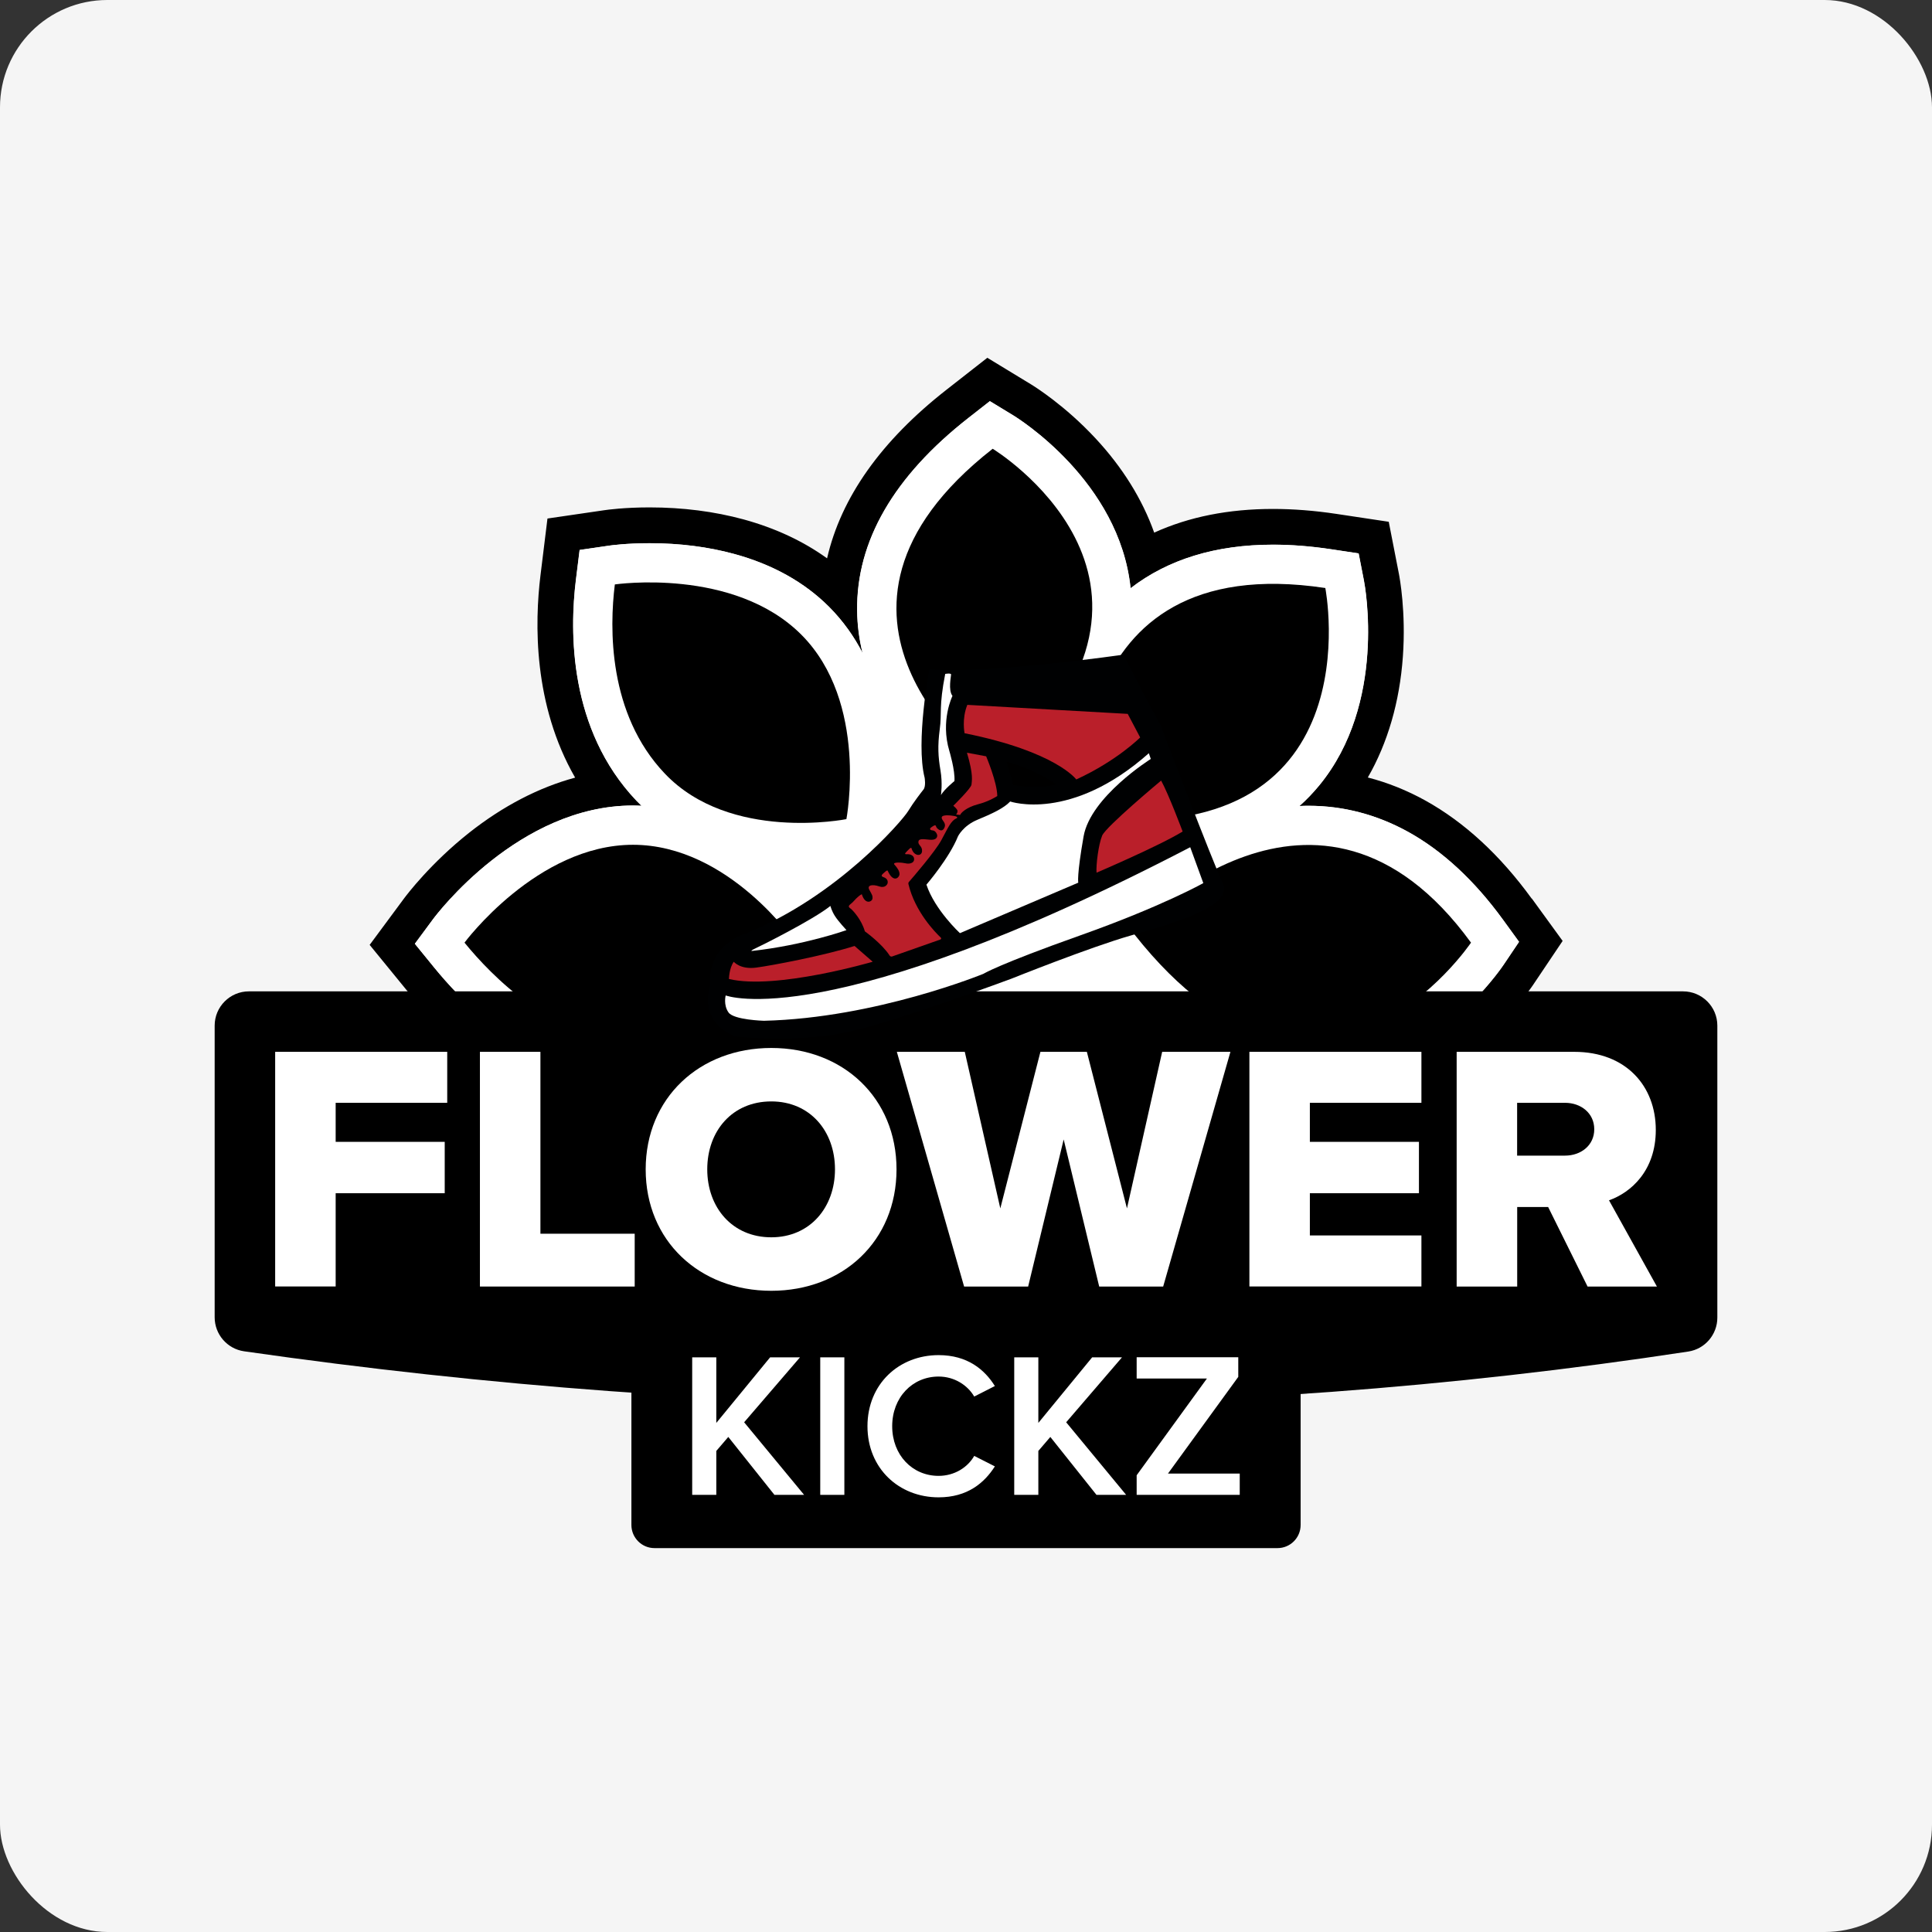<svg xmlns="http://www.w3.org/2000/svg" fill="none" viewBox="0 0 54 54" height="54" width="54">
<rect x="0" y="0" width="54" height="54" fill="#333333" stroke="none"/>
<rect fill="#F5F5F5" rx="3" height="54" width="54"></rect>
<path fill="black" d="M42.811 25.116C41.929 23.9 40.928 22.979 39.839 22.375C39.322 22.089 38.784 21.873 38.231 21.731C38.786 20.767 39.122 19.615 39.211 18.348C39.3 17.101 39.12 16.14 39.099 16.035L38.816 14.584L37.355 14.364C36.739 14.271 36.143 14.225 35.581 14.225C34.342 14.225 33.232 14.445 32.26 14.887C31.929 13.956 31.374 13.061 30.617 12.249C29.763 11.331 28.925 10.81 28.834 10.753L27.596 10L26.455 10.893C24.626 12.324 23.508 13.904 23.117 15.606C22.448 15.123 21.666 14.76 20.785 14.518C19.97 14.296 19.084 14.182 18.155 14.182C17.454 14.182 16.97 14.248 16.881 14.262L15.302 14.493L15.107 16.077C14.943 17.407 14.902 19.695 16.075 21.735C15.066 22.007 14.064 22.525 13.117 23.272C12.037 24.126 11.375 25.004 11.302 25.1L10.332 26.41L11.362 27.671C11.943 28.381 12.864 29.353 14.066 30.093C14.067 30.091 14.067 30.093 14.067 30.093C15.069 30.709 16.265 31.161 17.612 31.161C19.166 31.161 20.691 30.609 22.042 29.561C21.695 29.577 21.344 29.595 20.992 29.613C20.639 29.632 20.285 29.65 19.931 29.672C19.253 29.967 18.477 30.163 17.614 30.163C17.078 30.163 16.568 30.076 16.085 29.928H16.084C14.276 29.373 12.887 27.961 12.136 27.04L11.597 26.378L12.104 25.692C12.201 25.562 14.498 22.514 17.696 22.514C17.776 22.514 17.854 22.518 17.933 22.521C17.885 22.475 17.837 22.427 17.79 22.379C15.9 20.389 15.92 17.654 16.1 16.2L16.203 15.371L17.03 15.25C17.078 15.243 17.514 15.182 18.159 15.182C18.999 15.182 19.796 15.284 20.524 15.483C21.595 15.775 22.487 16.273 23.175 16.962C23.57 17.359 23.877 17.796 24.111 18.252C24.019 17.876 23.964 17.48 23.96 17.065C23.935 15.125 24.983 13.314 27.071 11.68L27.669 11.212L28.318 11.607C28.439 11.68 31.292 13.445 31.602 16.44C32.65 15.632 33.984 15.223 35.583 15.223C36.095 15.223 36.643 15.266 37.209 15.351L37.976 15.467L38.124 16.227C38.151 16.366 38.766 19.651 36.875 21.952C36.704 22.16 36.519 22.352 36.321 22.528C36.405 22.523 36.488 22.521 36.576 22.521C37.547 22.521 38.485 22.767 39.361 23.251C40.32 23.781 41.211 24.607 42.009 25.703L42.461 26.324L42.032 26.961C41.966 27.061 40.772 28.807 38.805 29.686C38.138 29.985 37.382 30.184 36.549 30.184C35.568 30.184 34.611 29.912 33.677 29.371C33.6 29.367 33.524 29.365 33.447 29.362C33.298 29.357 33.148 29.353 33 29.348H32.993C32.769 29.342 32.547 29.337 32.328 29.333C32.313 29.332 32.301 29.332 32.287 29.332C32.155 29.33 32.047 29.328 31.917 29.326C33.383 30.558 34.917 31.179 36.547 31.179C37.916 31.179 39.282 30.716 40.539 29.834C40.736 29.695 40.93 29.545 41.124 29.387C42.176 28.513 42.794 27.614 42.859 27.515L43.676 26.299L42.815 25.114L42.811 25.116Z"></path>
<path fill="white" d="M42.453 26.324L42.025 26.961C41.959 27.061 40.765 28.806 38.798 29.686C37.038 29.541 35.294 29.429 33.671 29.37C33.595 29.367 33.518 29.365 33.442 29.362C33.292 29.356 33.143 29.351 32.995 29.347H32.988C32.764 29.34 32.541 29.337 32.322 29.333C32.308 29.331 32.296 29.331 32.281 29.331C31.885 29.324 31.498 29.322 31.123 29.324C28.254 29.338 25.22 29.41 22.038 29.561C21.691 29.577 21.34 29.595 20.988 29.613C20.636 29.63 20.284 29.65 19.927 29.671C18.668 29.742 17.386 29.828 16.082 29.929H16.08C14.272 29.374 12.884 27.963 12.133 27.041L11.594 26.379L12.101 25.694C12.197 25.564 14.495 22.515 17.692 22.515C17.773 22.515 17.851 22.519 17.929 22.523C17.881 22.476 17.833 22.428 17.787 22.38C15.897 20.391 15.916 17.655 16.096 16.202L16.199 15.372L17.027 15.251C17.075 15.244 17.511 15.184 18.155 15.184C18.995 15.184 19.792 15.285 20.52 15.484C21.591 15.776 22.483 16.274 23.172 16.963C23.567 17.36 23.873 17.798 24.108 18.253C24.015 17.878 23.96 17.481 23.956 17.066C23.932 15.127 24.98 13.315 27.067 11.681L27.665 11.213L28.315 11.608C28.436 11.681 31.288 13.447 31.598 16.442C32.646 15.634 33.981 15.225 35.579 15.225C36.092 15.225 36.64 15.267 37.206 15.353L37.972 15.468L38.12 16.228C38.147 16.367 38.763 19.652 36.871 21.953C36.7 22.161 36.515 22.354 36.318 22.53C36.401 22.524 36.485 22.523 36.572 22.523C37.544 22.523 38.481 22.768 39.357 23.252C40.316 23.783 41.208 24.608 42.005 25.704L42.453 26.324Z"></path>
<path fill="black" d="M22.234 26.347C22.234 26.347 20.483 29.064 17.608 29.064C15.473 29.064 13.734 27.269 12.983 26.347C12.983 26.347 15.01 23.612 17.692 23.612C20.374 23.612 22.235 26.347 22.234 26.347Z"></path>
<path fill="black" d="M41.115 26.347C41.115 26.347 36.878 32.656 31.708 26.118C31.65 26.043 31.767 26.02 31.708 25.942C31.708 25.943 36.826 20.45 41.115 26.347Z"></path>
<path fill="black" d="M23.657 22.895C23.657 22.895 20.408 23.544 18.582 21.622C16.989 19.948 17.035 17.54 17.185 16.335C17.185 16.335 20.506 15.848 22.396 17.738C24.284 19.628 23.657 22.895 23.657 22.895Z"></path>
<path fill="black" d="M27.746 12.543C27.746 12.543 33.743 16.188 28.13 21.407H27.521C27.521 21.407 21.827 17.173 27.746 12.543Z"></path>
<path fill="black" d="M37.043 16.435C37.043 16.435 38.492 23.834 30.258 22.843C30.258 22.843 29.514 15.301 37.043 16.435Z"></path>
<path fill="black" d="M35.707 43.27H18.293C17.936 43.27 17.648 42.979 17.648 42.623V37.11C17.648 36.753 17.938 36.464 18.293 36.464H35.707C36.064 36.464 36.353 36.754 36.353 37.11V42.623C36.353 42.981 36.063 43.27 35.707 43.27Z"></path>
<path fill="black" d="M48 28.666V36.828C48 37.301 47.655 37.705 47.188 37.776C33.948 39.796 20.486 39.73 6.822 37.769C6.351 37.701 6 37.296 6 36.819V28.666C6 28.138 6.429 27.709 6.957 27.709H47.041C47.571 27.709 48 28.138 48 28.666Z"></path>
<path fill="white" d="M7.691 35.959V29.399H12.5V30.824H9.382V31.915H12.43V33.351H9.382V35.957H7.691V35.959Z"></path>
<path fill="white" d="M13.414 35.959V29.399H15.105V34.483H17.74V35.959H13.414Z"></path>
<path fill="white" d="M21.558 29.291C23.564 29.291 25.058 30.688 25.058 32.684C25.058 34.681 23.564 36.078 21.558 36.078C19.552 36.078 18.047 34.681 18.047 32.684C18.047 30.688 19.551 29.291 21.558 29.291ZM21.558 30.785C20.467 30.785 19.768 31.611 19.768 32.684C19.768 33.747 20.465 34.583 21.558 34.583C22.64 34.583 23.338 33.747 23.338 32.684C23.338 31.613 22.638 30.785 21.558 30.785Z"></path>
<path fill="white" d="M30.723 35.959L29.73 31.848L28.737 35.959H26.947L25.067 29.399H26.966L27.959 33.775L29.08 29.399H30.378L31.499 33.775L32.483 29.399H34.391L32.511 35.959H30.723Z"></path>
<path fill="white" d="M34.921 35.959V29.399H39.729V30.824H36.611V31.915H39.66V33.351H36.611V34.531H39.729V35.957H34.921V35.959Z"></path>
<path fill="white" d="M44.373 35.959L43.271 33.736H42.406V35.959H40.714V29.399H43.999C45.455 29.399 46.28 30.363 46.28 31.582C46.28 32.723 45.583 33.334 44.972 33.549L46.311 35.959H44.373ZM43.743 30.824H42.404V32.3H43.743C44.186 32.3 44.56 32.015 44.56 31.563C44.56 31.111 44.186 30.824 43.743 30.824Z"></path>
<path fill="black" d="M21.646 41.782L20.356 40.163L20.021 40.554V41.782H19.347V37.938H20.021V39.771L21.525 37.938H22.36L20.799 39.753L22.475 41.782H21.646Z"></path>
<path fill="black" d="M22.926 41.782V37.938H23.6V41.782H22.926Z"></path>
<path fill="black" d="M24.246 39.863C24.246 38.682 25.127 37.876 26.234 37.876C27.04 37.876 27.519 38.279 27.807 38.74L27.23 39.034C27.045 38.717 26.677 38.475 26.234 38.475C25.503 38.475 24.937 39.057 24.937 39.863C24.937 40.669 25.501 41.251 26.234 41.251C26.677 41.251 27.047 41.015 27.23 40.693L27.807 40.986C27.513 41.447 27.04 41.851 26.234 41.851C25.127 41.851 24.246 41.043 24.246 39.863Z"></path>
<path fill="black" d="M30.647 41.782L29.357 40.163L29.022 40.554V41.782H28.348V37.938H29.022V39.771L30.526 37.938H31.36L29.8 39.753L31.476 41.782H30.647Z"></path>
<path fill="black" d="M31.77 41.782V41.234L33.734 38.53H31.77V37.936H34.61V38.484L32.645 41.187H34.651V41.782H31.77Z"></path>
<path fill="white" d="M21.646 41.782L20.356 40.163L20.021 40.554V41.782H19.347V37.938H20.021V39.771L21.525 37.938H22.36L20.799 39.753L22.475 41.782H21.646Z"></path>
<path fill="white" d="M22.926 41.782V37.938H23.6V41.782H22.926Z"></path>
<path fill="white" d="M24.246 39.863C24.246 38.682 25.127 37.876 26.234 37.876C27.04 37.876 27.519 38.279 27.807 38.74L27.23 39.034C27.045 38.717 26.677 38.475 26.234 38.475C25.503 38.475 24.937 39.057 24.937 39.863C24.937 40.669 25.501 41.251 26.234 41.251C26.677 41.251 27.047 41.015 27.23 40.693L27.807 40.986C27.513 41.447 27.04 41.851 26.234 41.851C25.127 41.851 24.246 41.043 24.246 39.863Z"></path>
<path fill="white" d="M30.647 41.782L29.357 40.163L29.022 40.554V41.782H28.348V37.938H29.022V39.771L30.526 37.938H31.36L29.8 39.753L31.476 41.782H30.647Z"></path>
<path fill="white" d="M31.77 41.782V41.234L33.734 38.53H31.77V37.936H34.61V38.484L32.645 41.187H34.651V41.782H31.77Z"></path>
<path fill="#000102" d="M25.976 18.706C25.976 18.706 25.588 20.729 25.844 21.738C25.844 21.738 25.885 21.975 25.812 22.067C25.739 22.16 25.543 22.409 25.378 22.678C25.212 22.947 23.386 25.07 20.865 26.082C20.865 26.082 19.745 26.39 19.854 27.545C19.854 27.545 19.459 28.501 20.55 28.972C20.55 28.972 22.311 29.157 23.716 28.842C25.12 28.527 28.266 27.356 28.266 27.356C28.266 27.356 30.469 26.472 31.615 26.145C32.761 25.817 34.482 25.333 34.183 24.7C33.884 24.068 32.441 20.276 32.441 20.276L32.01 19.48L31.402 18.298C31.402 18.297 27.629 18.845 25.976 18.706Z"></path>
<path fill="#BA1F2A" d="M24.934 26.734L26.285 26.259C26.306 26.251 26.314 26.223 26.296 26.207C26.145 26.064 25.575 25.488 25.39 24.707C25.386 24.687 25.39 24.668 25.404 24.651C25.525 24.513 26.136 23.803 26.31 23.484C26.504 23.13 26.573 22.939 26.744 22.868C26.744 22.868 26.791 22.829 26.677 22.808C26.563 22.788 26.328 22.762 26.321 22.849C26.314 22.936 26.467 22.997 26.392 23.144C26.319 23.292 26.171 23.151 26.16 23.091C26.15 23.03 26.05 23.109 26.016 23.135C25.983 23.162 25.986 23.205 26.068 23.21C26.148 23.215 26.201 23.319 26.196 23.365C26.191 23.411 26.16 23.488 25.979 23.47C25.797 23.452 25.678 23.433 25.669 23.529C25.66 23.625 25.785 23.65 25.771 23.797C25.757 23.945 25.538 23.934 25.477 23.708C25.477 23.708 25.465 23.673 25.406 23.737C25.347 23.801 25.235 23.884 25.346 23.876C25.456 23.867 25.559 23.922 25.55 24.027C25.541 24.132 25.404 24.153 25.312 24.13C25.219 24.107 24.924 24.084 25.002 24.169C25.08 24.255 25.15 24.354 25.141 24.443C25.132 24.532 24.968 24.689 24.81 24.335C24.81 24.335 24.794 24.315 24.742 24.365C24.691 24.415 24.58 24.479 24.692 24.516C24.805 24.554 24.817 24.627 24.812 24.673C24.806 24.719 24.739 24.835 24.57 24.774C24.401 24.714 24.223 24.732 24.297 24.869C24.372 25.007 24.395 25.032 24.386 25.116C24.377 25.201 24.185 25.303 24.089 24.997C24.089 24.997 24.08 24.984 23.986 25.063C23.892 25.141 23.865 25.2 23.769 25.273C23.673 25.346 23.758 25.378 23.794 25.41C23.829 25.442 24.078 25.694 24.173 26.031C24.173 26.031 24.653 26.376 24.863 26.705C24.878 26.732 24.908 26.742 24.934 26.734Z"></path>
<path fill="white" d="M26.83 26.082C26.83 26.082 26.127 25.431 25.894 24.726C25.894 24.726 26.529 23.989 26.776 23.376C26.776 23.376 26.917 23.08 27.319 22.913C27.721 22.746 28.058 22.591 28.235 22.402C28.235 22.402 29.928 22.989 32.11 21.053L32.165 21.213C32.165 21.213 30.483 22.267 30.287 23.376C30.092 24.483 30.138 24.671 30.138 24.671L26.83 26.082Z"></path>
<path fill="#BA1F2A" d="M30.649 24.392C30.649 24.392 32.42 23.634 33.055 23.241C33.055 23.241 32.666 22.203 32.454 21.817C32.454 21.817 30.909 23.105 30.806 23.355C30.703 23.604 30.631 24.178 30.649 24.392Z"></path>
<path fill="#BA1F2A" d="M27.037 19.701L31.52 19.953L31.868 20.612C31.868 20.612 31.222 21.263 30.082 21.786C30.082 21.786 29.518 21.007 26.96 20.494C26.96 20.494 26.877 20.098 27.037 19.701Z"></path>
<path fill="white" d="M23.21 25.321C23.21 25.321 23.244 25.46 23.337 25.604C23.427 25.748 23.659 25.997 23.659 25.997C23.659 25.997 22.48 26.419 21.005 26.581C21.005 26.581 20.979 26.568 21.108 26.51C21.236 26.453 22.73 25.709 23.21 25.321Z"></path>
<path fill="#BA1F2A" d="M27.027 21.039L27.563 21.139C27.563 21.139 27.872 21.867 27.874 22.249C27.874 22.249 27.655 22.397 27.328 22.482C27 22.568 26.849 22.73 26.838 22.778L26.721 22.767C26.721 22.767 26.758 22.737 26.764 22.676C26.769 22.618 26.645 22.521 26.645 22.521C26.645 22.521 27.148 22.03 27.154 21.929C27.159 21.827 27.218 21.683 27.027 21.039Z"></path>
<path fill="black" d="M28.131 21.29C28.131 21.29 28.28 21.777 28.318 21.939C28.318 21.939 29.008 22.073 29.523 21.923C29.523 21.923 28.989 21.526 28.131 21.29Z"></path>
<path fill="#BA1F2A" d="M20.509 26.881C20.509 26.881 20.689 27.104 21.136 27.045C21.582 26.985 23.017 26.714 23.885 26.44L24.392 26.881C24.392 26.881 21.686 27.675 20.374 27.363C20.376 27.363 20.376 27.068 20.509 26.881Z"></path>
<path fill="white" d="M26.419 18.836C26.419 18.836 26.581 18.807 26.583 18.852C26.585 18.896 26.496 19.289 26.622 19.451C26.622 19.451 26.279 20.14 26.535 20.991C26.535 20.991 26.699 21.535 26.677 21.831C26.677 21.831 26.401 22.053 26.3 22.222C26.3 22.222 26.35 21.9 26.286 21.528C26.222 21.156 26.204 20.85 26.266 20.384C26.33 19.914 26.238 19.763 26.419 18.836Z"></path>
<path fill="white" d="M20.283 27.823C20.283 27.823 23.15 28.94 33.267 23.68L33.633 24.683C33.633 24.683 32.48 25.333 30.188 26.146C27.898 26.959 27.492 27.216 27.492 27.216C27.492 27.216 24.483 28.456 21.352 28.531C21.352 28.531 20.511 28.509 20.363 28.299C20.213 28.088 20.283 27.823 20.283 27.823Z"></path>
</svg>
